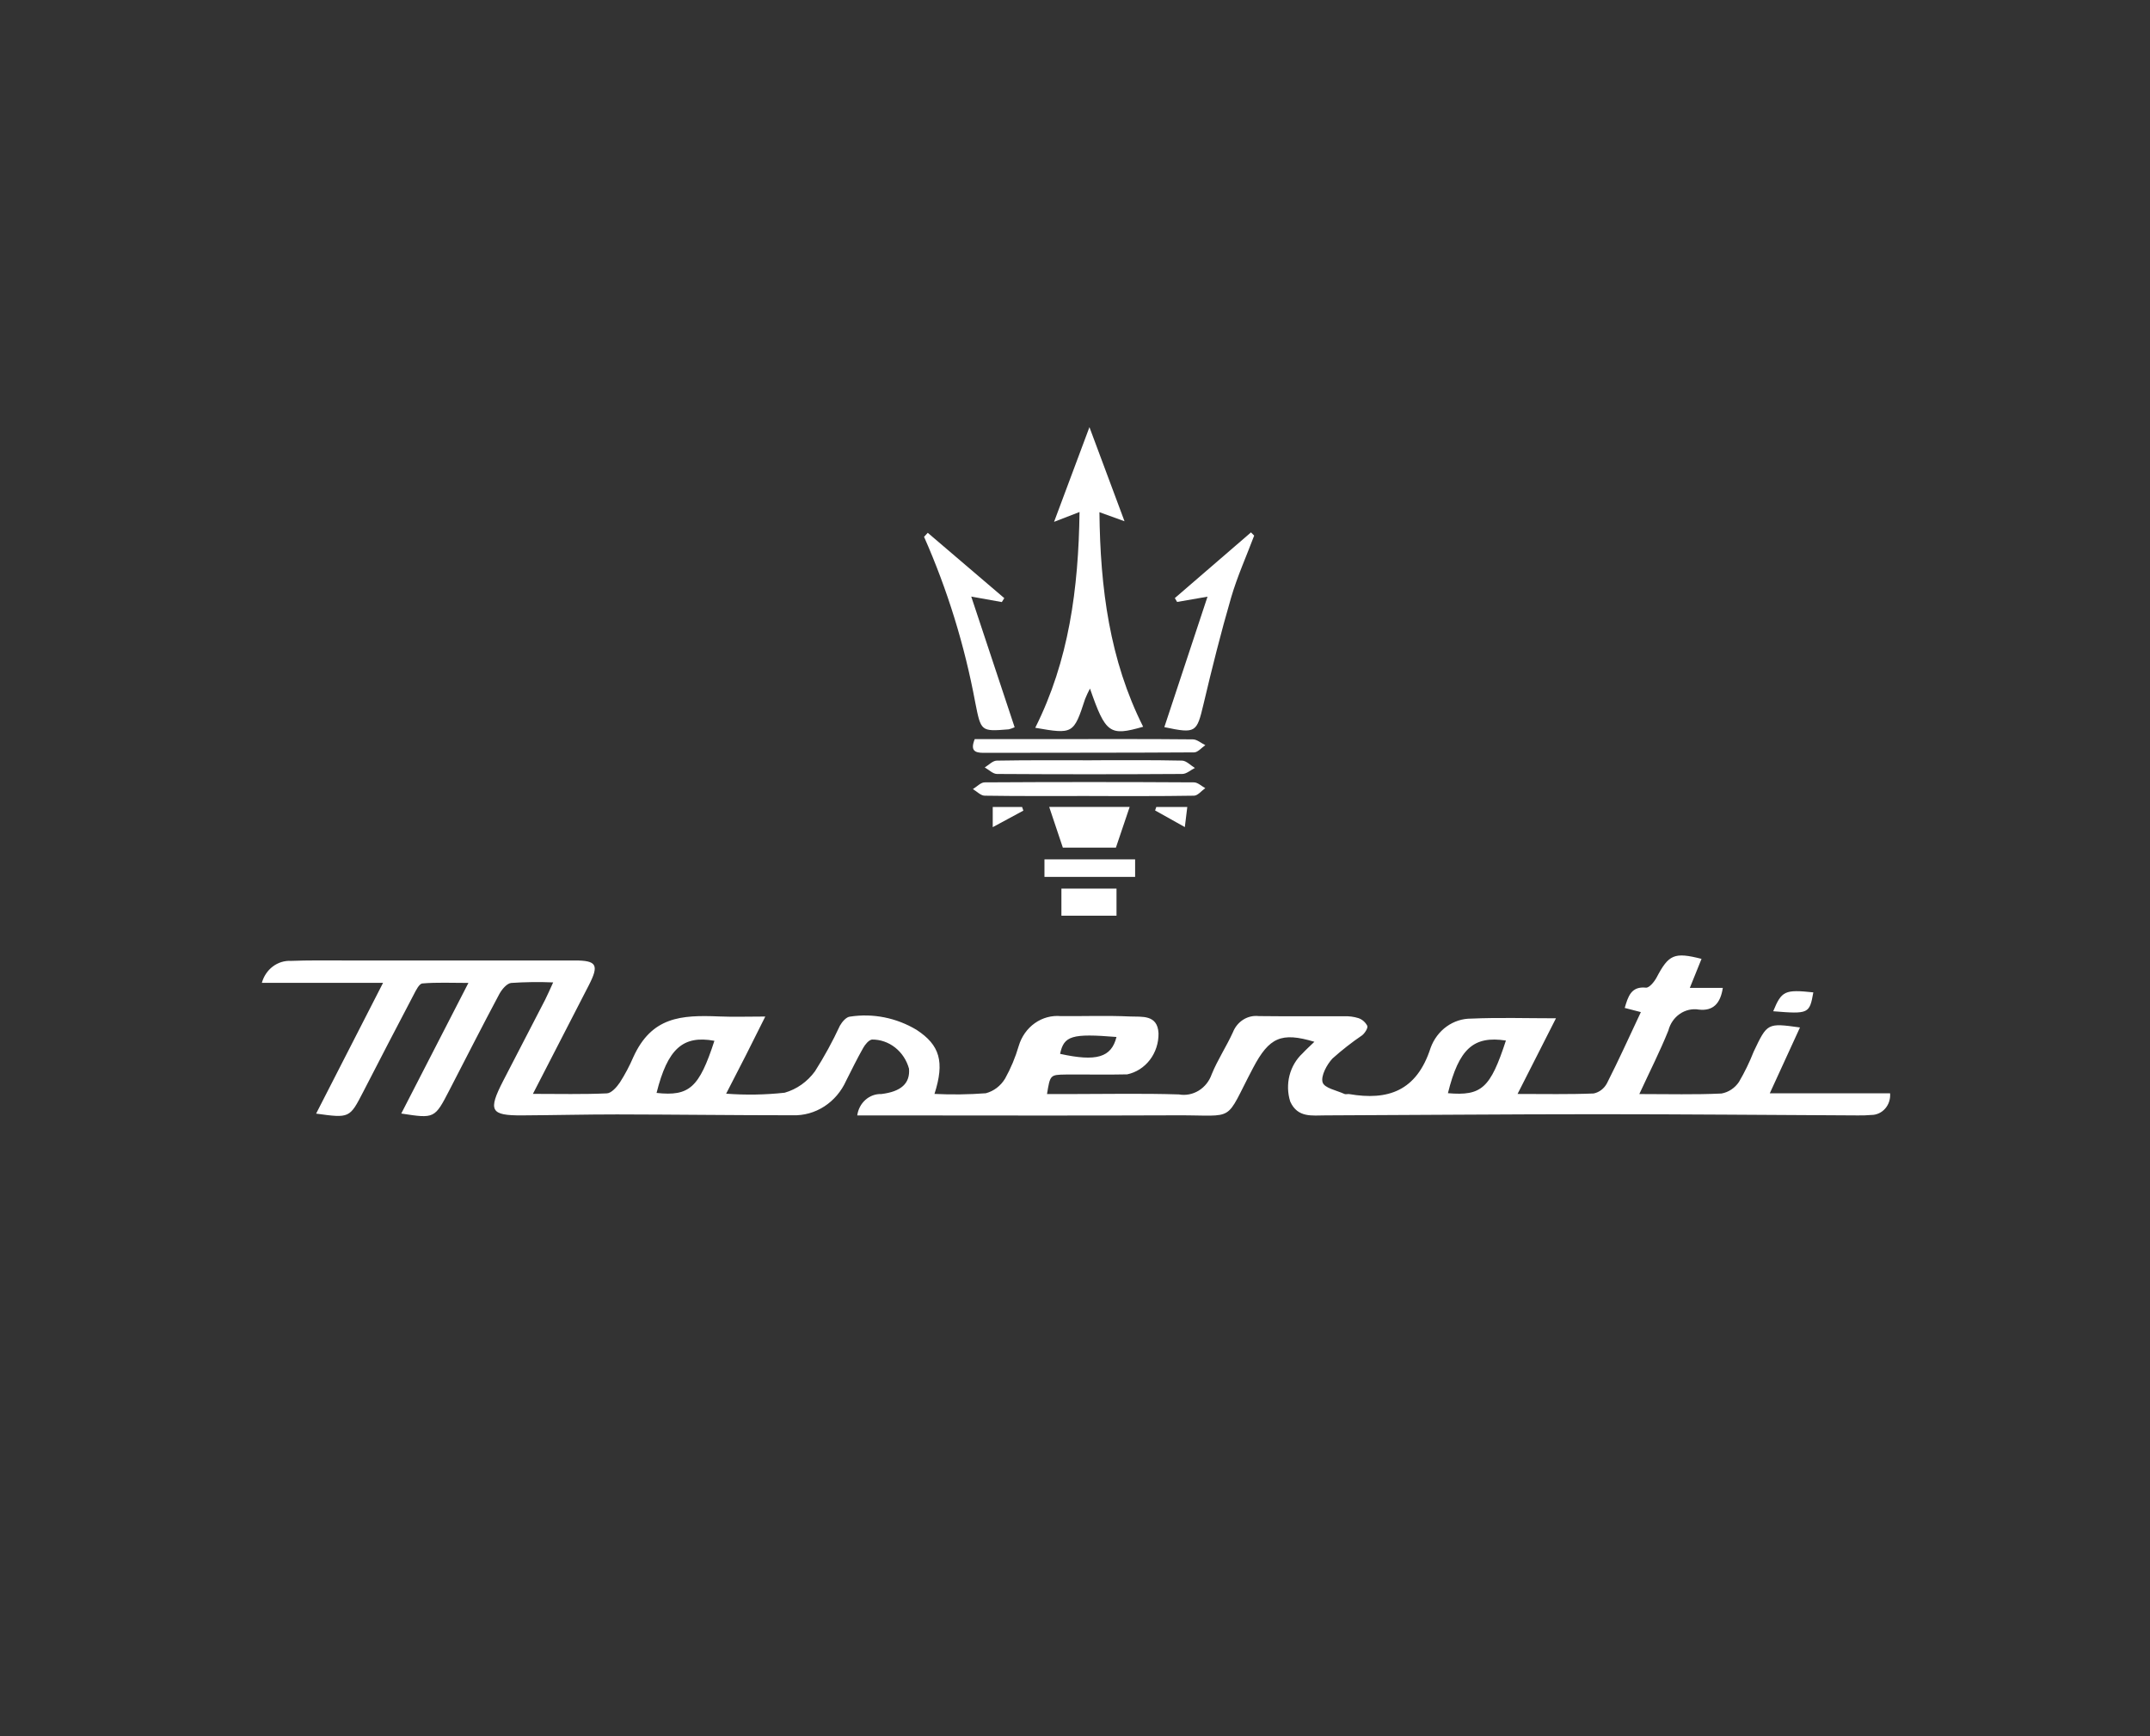 <svg width="156" height="126" viewBox="0 0 156 126" fill="none" xmlns="http://www.w3.org/2000/svg">
<rect x="0" y="0" width="156" height="126" fill="#333333" stroke="none"/>
<path d="M118.949 79.398C121.093 79.398 123.004 79.451 124.909 79.359C125.419 79.267 125.874 78.966 126.175 78.52C126.586 77.82 126.942 77.086 127.242 76.325C128.232 74.236 128.232 74.236 130.603 74.565L128.412 79.345H137.141C137.158 79.545 137.136 79.745 137.075 79.935C137.015 80.124 136.918 80.299 136.79 80.446C136.663 80.594 136.508 80.712 136.335 80.792C136.163 80.873 135.976 80.915 135.787 80.915C135.438 80.946 135.087 80.957 134.736 80.948C128.46 80.919 122.185 80.861 115.91 80.861C109.33 80.861 102.749 80.922 96.17 80.946C95.211 80.946 94.16 81.141 93.618 79.946C93.424 79.335 93.405 78.677 93.563 78.054C93.721 77.432 94.05 76.873 94.507 76.448C94.778 76.156 95.074 75.893 95.37 75.605C92.974 74.888 92.094 75.274 90.922 77.498C88.792 81.542 89.762 80.922 85.413 80.941C78.166 80.973 70.922 80.948 63.676 80.948H62.201C62.26 80.507 62.472 80.105 62.794 79.819C63.116 79.532 63.527 79.382 63.947 79.397C65.388 79.221 66.044 78.621 65.956 77.557C65.787 76.942 65.432 76.403 64.947 76.021C64.462 75.639 63.872 75.436 63.267 75.442C63.027 75.485 62.775 75.798 62.631 76.051C62.191 76.828 61.797 77.635 61.392 78.435C61.045 79.206 60.494 79.854 59.805 80.299C59.117 80.743 58.321 80.965 57.515 80.938C53.267 80.938 49.02 80.883 44.771 80.876C42.474 80.876 40.177 80.933 37.882 80.946C35.586 80.959 35.389 80.611 36.524 78.413C37.533 76.46 38.542 74.507 39.554 72.554C39.732 72.205 39.884 71.844 40.136 71.296C39.119 71.253 38.102 71.266 37.087 71.335C36.767 71.372 36.404 71.813 36.218 72.162C34.994 74.459 33.812 76.783 32.617 79.097C31.538 81.184 31.538 81.184 29.115 80.812C30.712 77.705 32.283 74.644 33.987 71.333C32.756 71.333 31.697 71.282 30.646 71.371C30.415 71.39 30.18 71.871 30.017 72.187C28.787 74.53 27.567 76.878 26.358 79.231C25.368 81.151 25.368 81.152 22.937 80.818C24.547 77.67 26.119 74.599 27.794 71.327H19C19.132 70.847 19.413 70.428 19.797 70.139C20.182 69.85 20.648 69.707 21.119 69.734C22.365 69.685 23.614 69.703 24.858 69.703C30.473 69.703 36.087 69.703 41.703 69.703C43.296 69.703 43.48 70.026 42.728 71.493C41.415 74.058 40.088 76.617 38.667 79.385C40.579 79.385 42.31 79.428 44.036 79.348C44.366 79.331 44.752 78.893 44.982 78.55C45.353 77.97 45.677 77.358 45.951 76.72C47.281 73.795 49.405 73.651 52.179 73.766C53.222 73.81 54.269 73.773 55.528 73.773C55.026 74.778 54.584 75.668 54.135 76.553C53.685 77.438 53.219 78.338 52.688 79.371C54.102 79.478 55.523 79.455 56.933 79.301C57.807 79.052 58.58 78.506 59.133 77.746C59.807 76.688 60.412 75.581 60.943 74.435C61.101 74.154 61.404 73.804 61.667 73.78C63.336 73.521 65.039 73.859 66.507 74.74C68.191 75.842 68.553 77.055 67.804 79.388C69.046 79.449 70.29 79.433 71.53 79.34C72.107 79.187 72.607 78.807 72.927 78.276C73.342 77.53 73.675 76.735 73.917 75.907C74.117 75.231 74.529 74.647 75.085 74.253C75.642 73.859 76.309 73.679 76.975 73.742C78.651 73.754 80.331 73.691 82.004 73.769C82.831 73.808 83.993 73.604 84.06 74.99C84.071 75.69 83.849 76.373 83.433 76.917C83.016 77.462 82.433 77.834 81.784 77.969C80.302 78.004 78.821 77.969 77.339 77.981C76.197 77.999 76.197 77.999 75.969 79.398H77.7C80.312 79.398 82.927 79.341 85.538 79.425C86.035 79.513 86.545 79.415 86.98 79.146C87.415 78.878 87.748 78.457 87.921 77.956C88.351 76.901 88.992 75.943 89.461 74.906C89.613 74.524 89.877 74.205 90.213 73.995C90.55 73.785 90.942 73.695 91.331 73.74C93.396 73.767 95.463 73.74 97.529 73.753C97.879 73.738 98.229 73.784 98.565 73.888C98.84 73.981 99.071 74.183 99.21 74.452C99.267 74.61 99.03 74.976 98.839 75.131C98.086 75.643 97.366 76.206 96.683 76.818C96.272 77.256 95.825 78.089 95.966 78.548C96.093 78.969 96.99 79.131 97.553 79.392C97.651 79.436 97.787 79.382 97.899 79.401C100.677 79.877 102.788 79.209 103.803 76.044C104.033 75.415 104.438 74.875 104.964 74.496C105.491 74.118 106.113 73.918 106.75 73.923C108.758 73.835 110.772 73.9 112.898 73.9C111.988 75.693 111.098 77.45 110.111 79.391C112.08 79.391 113.859 79.429 115.632 79.356C115.833 79.314 116.024 79.227 116.19 79.1C116.357 78.972 116.495 78.808 116.596 78.619C117.443 76.955 118.213 75.247 119.058 73.451L117.887 73.148C118.134 72.303 118.36 71.566 119.427 71.677C119.662 71.7 120.029 71.257 120.197 70.945C121.076 69.271 121.475 69.08 123.46 69.587C123.187 70.262 122.92 70.923 122.609 71.695H125.004C124.831 72.834 124.293 73.383 123.271 73.269C122.789 73.187 122.296 73.297 121.887 73.579C121.477 73.859 121.18 74.291 121.053 74.79C120.447 76.294 119.713 77.74 118.946 79.398M109.266 75.514C106.907 75.154 105.856 76.114 105.059 79.335C107.506 79.546 108.139 78.969 109.266 75.514ZM51.836 75.533C49.544 75.113 48.44 76.116 47.639 79.316C50.019 79.576 50.73 78.934 51.836 75.533ZM81.01 75.256C77.771 74.991 77.193 75.168 76.919 76.481C79.547 77.057 80.638 76.752 81.01 75.256Z" fill="white"/>
<path d="M78.33 37.156L76.481 37.871C77.373 35.483 78.257 33.118 79.048 31C79.833 33.112 80.707 35.458 81.593 37.829L79.773 37.171C79.831 42.697 80.512 47.905 82.945 52.742C80.513 53.441 80.223 53.236 79.087 49.97C78.955 50.216 78.836 50.47 78.732 50.731C77.905 53.266 77.859 53.295 75.115 52.817C77.553 47.959 78.253 42.739 78.329 37.153" fill="white"/>
<path d="M73.62 52.779C73.483 52.841 73.341 52.892 73.196 52.929C71.164 53.094 71.182 53.089 70.761 50.976C69.989 46.824 68.742 42.788 67.047 38.957L67.317 38.667C69.168 40.248 71.019 41.828 72.869 43.408L72.691 43.693L70.472 43.295C71.541 46.516 72.572 49.62 73.621 52.782" fill="white"/>
<path d="M85.243 43.405L90.769 38.637L91.001 38.87C90.435 40.372 89.772 41.84 89.324 43.38C88.582 45.929 87.937 48.509 87.325 51.101C86.834 53.17 86.775 53.253 84.482 52.77C85.519 49.637 86.548 46.529 87.615 43.302L85.409 43.684L85.243 43.402" fill="white"/>
<path d="M70.721 53.638H77.101C80.25 53.638 83.398 53.626 86.546 53.657C86.851 53.657 87.153 53.931 87.457 54.078C87.185 54.261 86.914 54.601 86.642 54.603C81.549 54.636 76.457 54.622 71.365 54.635C70.725 54.635 70.39 54.474 70.725 53.638" fill="white"/>
<path d="M79.041 57.767C76.511 57.767 73.981 57.784 71.451 57.745C71.163 57.745 70.877 57.434 70.591 57.267C70.875 57.097 71.159 56.779 71.444 56.778C76.504 56.748 81.566 56.748 86.63 56.778C86.906 56.778 87.18 57.05 87.453 57.197C87.181 57.387 86.911 57.74 86.637 57.745C84.107 57.788 81.577 57.771 79.047 57.771" fill="white"/>
<path d="M79.218 55.173C81.4 55.173 83.584 55.151 85.765 55.199C86.081 55.205 86.39 55.549 86.701 55.732C86.396 55.882 86.093 56.166 85.786 56.168C81.304 56.196 76.822 56.196 72.34 56.168C72.043 56.168 71.748 55.859 71.451 55.694C71.74 55.522 72.028 55.205 72.32 55.2C74.618 55.159 76.919 55.177 79.218 55.177" fill="white"/>
<path d="M81.966 58.561C81.628 59.561 81.306 60.511 80.968 61.515H77.118C76.779 60.51 76.458 59.565 76.128 58.561H81.966Z" fill="white"/>
<path d="M82.362 62.366H75.784V63.638H82.362V62.366Z" fill="white"/>
<path d="M81.012 64.488H77.014V66.454H81.012V64.488Z" fill="white"/>
<path d="M128.661 73.389C129.269 71.906 129.505 71.799 131.571 72.019C131.298 73.567 131.234 73.599 128.661 73.389Z" fill="white"/>
<path d="M72.031 60.029V58.563H74.16C74.191 58.652 74.222 58.74 74.254 58.828L72.031 60.029Z" fill="white"/>
<path d="M85.969 60.023L83.812 58.816L83.898 58.566H86.147C86.095 58.992 86.049 59.364 85.969 60.023Z" fill="white"/>
</svg>

